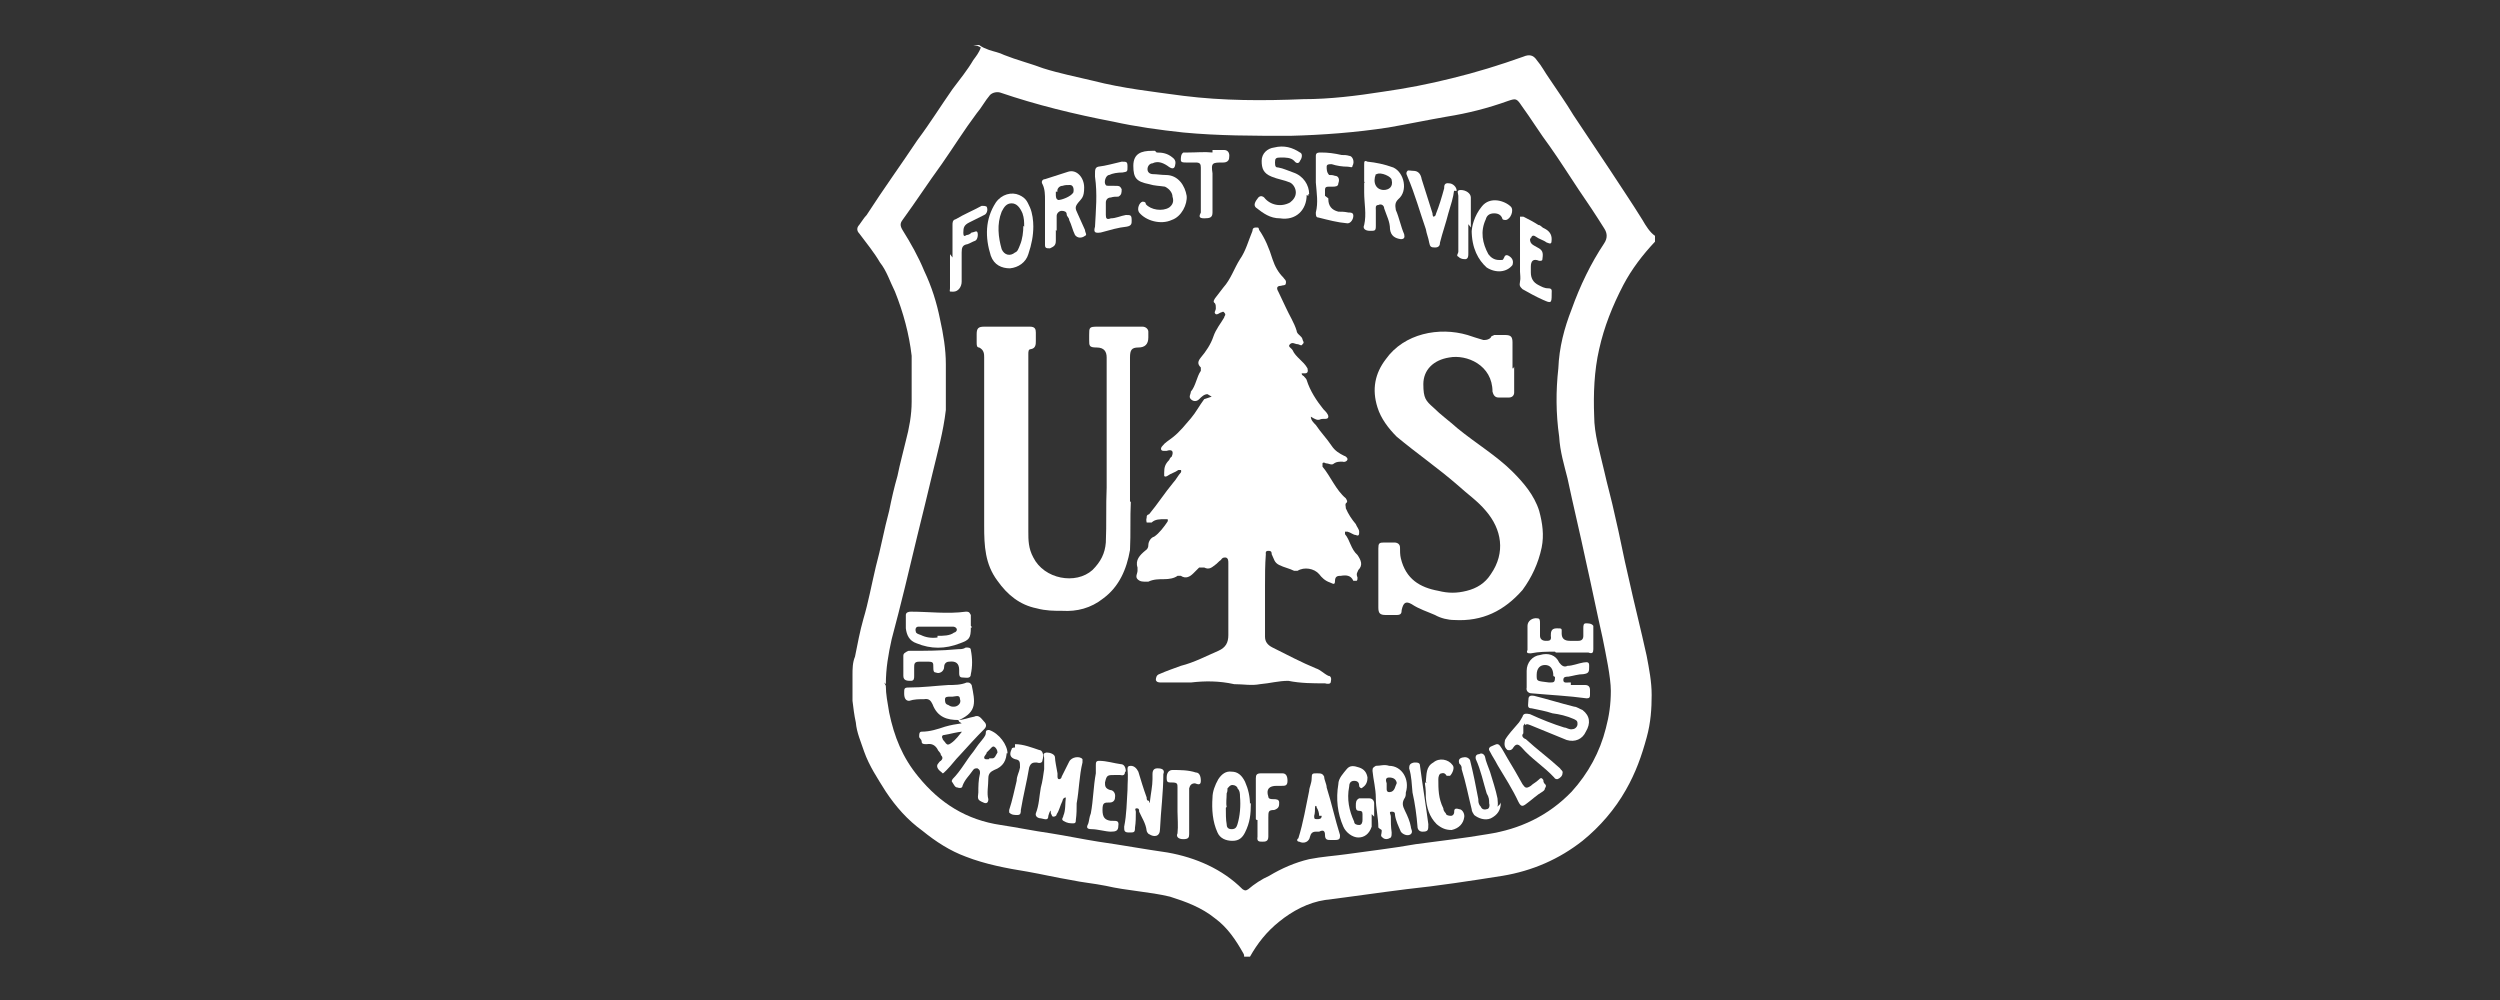 <?xml version="1.0" encoding="UTF-8"?>
<svg xmlns="http://www.w3.org/2000/svg" version="1.1" viewBox="0 0 300 120">
  <rect x="0" y="0" width="300" height="120" fill="#333333" stroke="none"/>
  <defs>
    <style>
      .cls-1 {
        fill: #fff;
      }
    </style>
  </defs>
  <!-- Generator: Adobe Illustrator 28.6.0, SVG Export Plug-In . SVG Version: 1.2.0 Build 709)  -->
  <g>
    <g id="Layer_1">
      <g id="Layer_1-2" data-name="Layer_1">
        <g id="e9546d5c-9986-4bed-a141-fe50b18df905">
          <g>
            <path class="cls-1" d="M116.8,5.4h.7c.4.3.7.4,1.2.6.6.2,1.2.3,1.8.6,1.5.6,3.1,1,4.7,1.6,1.9.6,3.9,1,6,1.5,3.5.9,7.1,1.3,10.8,1.8,4.8.6,9.6.6,14.4.4,3.2,0,6.4-.4,9.6-.9,2.8-.4,5.4-.9,8.2-1.6,2.9-.7,5.8-1.6,8.6-2.6.7-.3,1.2-.2,1.6.4.6.7,1,1.5,1.5,2.2,1,1.5,2,2.9,2.9,4.4l4.4,6.6c1.3,2,2.6,3.9,3.9,6,.4.7.9,1.5,1.5,1.9v.7c-1.5,1.6-2.8,3.3-3.8,5.2-1.3,2.5-2.3,5-2.9,7.7-.6,2.6-.7,5.4-.6,8,0,2.2.7,4.4,1.2,6.6.4,1.8.9,3.5,1.3,5.4.6,2.5,1,4.8,1.6,7.3.7,3.2,1.5,6.3,2.2,9.5.3,1.6.6,3.1.6,4.7s-.1,3.3-.6,5.1c-.6,2.2-1.3,4.2-2.5,6.3-1.3,2.3-3.1,4.4-5.2,6.1-2.8,2.2-6,3.6-9.6,4.2-3.8.6-7.7,1.2-11.5,1.6-3.2.4-6.6.9-9.8,1.3-2,.3-3.9,1.3-5.5,2.6-1.5,1.2-2.6,2.6-3.5,4.2h-.7s0-.3-.1-.4c-.9-1.6-1.9-3.1-3.4-4.2-1.6-1.3-3.5-2-5.4-2.6-2.5-.6-5.1-.7-7.7-1.3-1.5-.3-2.8-.4-4.2-.7-1.8-.3-3.5-.7-5.2-1-2.5-.4-5.1-.9-7.4-1.8-1.9-.7-3.6-1.8-5.2-3.1-1.8-1.3-3.2-2.9-4.4-4.7-1-1.6-2-3.1-2.6-4.8-.4-1.2-.9-2.3-1-3.5-.2-.9-.3-1.8-.4-2.6v-3.1c0-.7,0-1.5.3-2.2.3-1.5.6-3.1,1-4.5.6-2,1-4.2,1.5-6.3.6-2.2,1-4.5,1.6-6.7.3-1.5.6-2.8,1-4.2.3-1.5.7-2.9,1-4.2.4-1.5.7-3.1.7-4.7v-5.5c-.3-2.6-1-5.2-2-7.7-.6-1.2-1-2.5-1.8-3.5-.7-1.2-1.6-2.3-2.5-3.5-.3-.3-.3-.7,0-1,.3-.4.6-.9.9-1.2,2-3.1,4.1-6,6.1-9,1.5-2,2.8-4.1,4.2-6.1.9-1.2,1.8-2.3,2.5-3.5.3-.4.7-.9.9-1.5l-.4-.2h0ZM106.3,82.3c0,1,.2,2,.4,3.2.6,2.9,1.6,5.4,3.5,7.7,2.6,3.2,5.8,5.2,9.9,5.8,2,.3,3.9.7,6,1,1.9.3,3.8.7,5.7,1,2.8.4,5.5.9,8.3,1.3,3.4.6,6.6,2,9,4.4.3.2.4.2.7,0,.7-.6,1.6-1.2,2.5-1.6,1.5-.9,3.1-1.6,4.8-2,1.5-.3,3.1-.4,4.5-.6,2.8-.4,5.5-.7,8.3-1.2,2.9-.4,5.7-.7,8.6-1.2,3.9-.6,7.3-2.2,10.1-5.1,2-2.2,3.4-4.8,4.1-7.6.4-1.5.6-2.9.6-4.5s-.6-4.4-1-6.4c-.7-3.1-1.3-6.1-2-9.2-.7-3.3-1.5-6.6-2.2-9.9-.4-1.6-.9-3.2-1-5-.4-2.8-.4-5.5-.1-8.2.1-2.5.7-4.8,1.6-7.1,1-2.8,2.3-5.5,3.9-7.9.4-.6.4-1.2,0-1.8-1-1.6-2-3.1-3.1-4.7-1.2-1.8-2.2-3.4-3.4-5.1-1.2-1.6-2.3-3.4-3.4-4.9-.6-.9-.7-.9-1.6-.6-2.5.9-4.9,1.5-7.4,1.9-2.3.4-4.7.9-7,1.3-3.9.6-7.9.9-11.8,1-4.4,0-8.6,0-12.8-.4-2.8-.3-5.7-.7-8.4-1.3-4.7-.9-9.2-2-13.6-3.5-.4-.1-.9,0-1.2.3-.6.7-1,1.5-1.6,2.2-1.5,2-2.8,4.1-4.2,6.1-1.6,2.2-3.1,4.5-4.7,6.7-.3.4-.3.7,0,1.2,1,1.6,1.9,3.2,2.6,4.9.9,1.9,1.5,3.8,1.9,5.8.4,1.8.7,3.6.7,5.4v5.5c-.3,2.6-1,5.1-1.6,7.6s-1.2,5-1.8,7.4c-1,4.2-2,8.4-3.1,12.5-.4,1.8-.7,3.5-.7,5.4l-.2-.2h0Z"/>
            <path class="cls-1" d="M144.9,47.3c-.4,0-.7.3-1,.6-.3.3-.7.3-1,0s0-.6,0-.9c.6-.7.7-1.8,1.2-2.5v-.4c-.4-.4-.4-.7,0-1.2.6-.7,1.2-1.6,1.5-2.5s.9-1.6,1.3-2.3c0-.2.3-.3,0-.6-.1-.2-.3,0-.4,0s-.4.3-.6.2c-.3-.2,0-.4,0-.7s0-.4-.1-.6c-.3-.2-.1-.4,0-.6.3-.4.7-.9,1-1.3.9-1,1.3-2.3,2-3.4.7-1,1-2.2,1.5-3.4,0-.1,0-.4.4-.4s.3,0,.4.3c.7,1,1.2,2.2,1.6,3.5.3.9.7,1.6,1.3,2.2.1.2.4.3.3.7,0,.3-.4.2-.6.3-.4,0-.6.2-.3.7.3.6.6,1.3.9,1.9.4.9,1,1.8,1.3,2.8,0,.4.6.6.7,1,0,.2.3.4,0,.6-.1.3-.4,0-.6,0-.3,0-.6-.3-.9,0s.1.4.3.7c.4.9,1.3,1.3,1.8,2.2.1.4,0,.6-.3.6h-.4c0,.3.3.3.3.4,0,0,.3.3.3.4.4,1.3,1.2,2.5,2,3.5.3.3.6.6.6.9,0,.4-.6.2-.9.3-.4.2-.7,0-1.2-.3,0,.4.3.7.6,1,.6.9,1.3,1.6,1.9,2.5.4.6.9.9,1.5,1.2.1,0,.4.2.4.4s-.3.4-.6.3c-.4,0-.7,0-1,.2-.3.3-.6,0-1,0,0,0-.3-.2-.4,0v.4c1,1.2,1.6,2.8,2.8,3.8.1.2.3.4,0,.6-.1.2,0,.3,0,.6.3.7.7,1.3,1.2,1.9.1.3.4.6.4.9s0,.6-.4.4c-.3,0-.6-.3-1-.4h-.3v.3c.6.7.7,1.8,1.5,2.5.4.6.7,1.2.1,1.8-.1.3-.3.4-.1.9,0,.2,0,.3-.1.4h-.4c-.3-.7-.9-.7-1.5-.6-.3,0-.7,0-.7.6s-.3.3-.6.2c-.6-.2-1-.6-1.3-1-.6-.7-1.8-.9-2.6-.4h-.4c-.6-.3-1.2-.4-1.8-.7s-.6-.7-.9-1.3c0-.2,0-.4-.4-.4s-.3.3-.3.4c-.1,1.3-.1,2.5-.1,3.8v6.1c0,.6.3,1,.9,1.3,1.8.9,3.5,1.8,5.2,2.5.6.2.9.6,1.5.9.3,0,.4.3.3.7,0,.3-.4.3-.7.2-1.5,0-2.9,0-4.4-.3-1.2,0-2.2.3-3.4.4-1,.2-2,0-3.1,0-1.8-.4-3.5-.4-5.2-.2h-3.5c-.3,0-.6,0-.7-.3,0-.3.1-.6.4-.7.9-.4,1.8-.7,2.6-1,1.6-.4,3.1-1.2,4.5-1.8.9-.4,1.2-1,1.2-1.9v-8.6c0-.3,0-.6-.3-.7-.3,0-.4,0-.6.3-.3.2-.4.4-.7.6-.4.3-.7.6-1.3.3h-.6c-.3.3-.4.4-.7.7-.4.4-.9.7-1.5.3h-.4c-.4.3-1,.4-1.6.4s-1.3,0-1.9.3h-.3c-.4,0-.7,0-1-.3s0-.7,0-1v-.4c-.3-.9.3-1.5.9-2,.3-.2.4-.4.4-.7,0-.4.3-.9.7-1,.6-.4,1.2-1.2,1.6-1.8,0,0,.1-.2,0-.3h-.3c-.6,0-1.2,0-1.6.4h-.6s-.1-.3,0-.6c0-.2,0-.3.3-.4,1-1.2,1.9-2.6,2.9-3.8.3-.3.6-.9.9-1.2,0,0,.1-.2,0-.3h-.3c-.4.3-.9.4-1.3.7,0,0-.3.2-.4,0v-.4c0-.6.1-1,.6-1.5,0,0,.1-.3.3-.4.3-.7,0-.9-.6-.7h-.4c-.3,0-.4-.3-.1-.6.3-.4.7-.6,1.2-1,.9-.7,1.5-1.5,2.2-2.3.6-.7,1-1.5,1.6-2.3l.9-.3h0Z"/>
            <path class="cls-1" d="M135.7,60.2c-.1,1.9,0,3.8-.1,5.8-.4,2.3-1.3,4.4-3.2,5.8-1.5,1.2-3.2,1.6-4.9,1.5-1,0-2,0-3.1-.3-2-.4-3.5-1.6-4.7-3.3-1.5-2-1.6-4.2-1.6-6.6v-20.2c0-.4,0-.9-.6-1.2-.3,0-.3-.3-.3-.6v-1c0-.7.2-.9.9-.9h5.5c.6,0,.7.3.7.7v1c0,.4,0,.9-.6,1-.3,0-.3.3-.3.6v21.3c0,1,0,2,.6,3.1,1.3,2.6,5.1,3.3,7.1,1.5,1-1,1.5-2,1.6-3.3.1-2.2,0-4.4.1-6.6v-15.6c0-.7-.3-1.2-1.2-1.2s-.9-.2-.9-.9v-.6c0-.9,0-1,1-1h5.4c.4,0,.7.3.7.6v.7c0,.8-.4,1.2-1.2,1.2s-1,.3-1,1.2v17.3h-.2Z"/>
            <path class="cls-1" d="M181.7,44v3.1c0,.4-.3.6-.6.6h-1.3c-.4,0-.6-.3-.7-.7h0c0-3.2-3.1-4.5-5.2-4.1-1.9.3-3.1,1.5-3.1,3.2s.3,2,1.2,2.8c.9.9,1.9,1.6,2.9,2.5,2.2,1.8,4.7,3.3,6.6,5.2,1.3,1.3,2.6,2.8,3.2,4.7.4,1.5.6,2.9.3,4.4-.4,1.9-1.2,3.6-2.3,5.1-2.2,2.5-4.8,3.8-8.2,3.6-.7,0-1.6-.2-2.3-.6-.9-.4-1.9-.7-2.8-1.3-.7-.4-1-.2-1.2.7,0,.4-.1.6-.6.6h-1.3c-.7,0-.9-.2-.9-.9v-7.1c0-.6.1-.7.7-.7h1.2c.4,0,.7.2.7.6s0,.9.1,1.3c.6,2.5,2.3,3.5,4.5,3.9,1.2.3,2.2.3,3.4,0s2.2-.9,2.9-2c1.8-2.6,1.3-5.4-.6-7.6-1-1.2-2.2-2-3.4-3.1-2.3-2-4.9-3.8-7.3-5.8-1-1-1.9-2.2-2.3-3.5-.7-2.2-.3-4.1,1-5.8,2.2-3.1,6.4-3.9,9.8-2.9.6.2,1.2.4,1.9.6.3,0,.6,0,.9-.3,0-.2.3-.2.4-.3h1.3c.7,0,.9.2.9.9v3.1c.1,0,.1,0,.1,0Z"/>
            <path class="cls-1" d="M182.8,87.1v.9c-.3.3,0,.6.3.7,1.3,1.2,2.8,2.3,4.1,3.5.1.2.4.3.3.6,0,.3-.3.6-.6.7-.1,0-.3,0-.4-.2-1.2-1.3-2.8-2.3-3.9-3.6-.3-.3-.6-.6-1,0-.1.2-.3.4-.7.3-.4-.3-.4-.7-.3-1.2.4-.7,1-1.3,1.5-1.9.3-.3.4-.6.6-.9.1-.4.4-.4.9-.3,1.3.6,2.8,1.2,4.1,1.6.3,0,.6.3,1,.2.3,0,.6-.3.6-.6s0-.4-.4-.6c-.9-.4-1.8-.6-2.6-.7-.9-.3-1.6-.4-2.5-.6-.6,0-.4-.4-.4-.9s.1-.7.7-.6c1.6.4,3.2.9,4.8,1.3.3,0,.7.3,1,.4.9.7,1,1.6.4,2.6-.4.9-1.3,1.3-2.3,1-1.5-.6-2.9-1.2-4.4-1.8-.1,0-.3-.2-.6,0v-.2h0Z"/>
            <path class="cls-1" d="M126.1,97.2c-.2.3-.2.4-.3.7,0,.6-.4.4-.9.3-.3,0-.7-.2-.6-.6.4-1,.4-2,.6-3.1.2-.7.3-1.5.4-2.2v-1.3c0-.3-.3-.6.3-.7.4,0,1,.2,1,.6s.2,1.3.3,1.9v.3c0,.2,0,.4.2.4s.3-.2.3-.3c.3-.6.6-1.2.9-1.8.3-.6,1.3-.7,1.6-.3v.4c-.4,1.6-.4,3.3-.7,4.9,0,.6,0,1.3-.1,2,0,.2,0,.4-.3.4-.4,0-.7,0-1.2-.3-.3-.2,0-.4,0-.6.3-.7.2-1.5.3-2.2-.3,0-.4.3-.4.4-.3.6-.4,1.2-.7,1.6,0,.2-.2.3-.4.3s-.2-.3-.3-.4c0-.3,0-.4-.3-.7h.4Z"/>
            <path class="cls-1" d="M138,96.1c.1-.9.3-1.8.3-2.6v-.6c0-.5.2-.7.6-.7.6,0,.9.2.7.7,0,2.2-.3,4.4-.4,6.6,0,.9-.7,1-1.3.6-.1,0-.3-.3-.3-.4-.1-.9-.6-1.6-.9-2.3,0-.2,0-.4-.3-.4s-.1.3-.1.4c0,.6,0,1.3-.1,1.9,0,.6-.1.6-.7.6s-.6-.2-.6-.7c.3-1.5.3-2.9.4-4.4,0-.9.1-1.6,0-2.5,0-.3.1-.4.4-.4.4,0,.7.3.9.7.3,1,.6,2,1,3.1,0,.2,0,.4.3.4v.2q.1,0,.1,0Z"/>
            <path class="cls-1" d="M163.7,21.8v-2c0-.4,0-.6.4-.4,1,.1,2,.3,3.1.7,1.3.6,1.8,2.8.6,3.8-.4.4-.4.7-.3,1.3.4.9.6,2,1,2.9.1.4,0,.6-.4.6-.7-.1-1.2-.4-1.3-1.2,0-.9-.4-1.6-.7-2.5,0-.3-.3-.6-.7-.4-.4,0-.3.4-.3.6v1.9c0,.6-.1.6-.7.6s-.9-.3-.7-.7c.3-1.3,0-2.6,0-3.9v-1.2c.1,0,.1,0,.1,0ZM166,22.8c.7,0,1.2-.4,1-1.2,0-.4-1.3-1-1.8-.7h-.1c-.4,1,0,1.9,1,1.9h-.1,0Z"/>
            <path class="cls-1" d="M126.7,27.6v1.3c0,.6-.3.7-.7.9-.4,0-.6,0-.6-.4v-5.4c0-.6,0-1.3-.3-1.9-.2-.3,0-.6.3-.6.9-.3,1.9-.6,2.8-.9,1-.3,1.9.7,1.9,1.9s-.3,1.3-.7,1.8-.4.7-.1,1.3c.3.7.6,1.3.9,2,0,.3.3.6,0,.7-.4.3-.9.3-1.2-.1-.3-.6-.4-1.2-.7-1.8,0-.3-.3-.4-.3-.7s-.3-.4-.6-.4-.6.3-.6.6v1.6h0c0,.1,0,.2,0,.2ZM126.7,23.3c0,.3,0,.6.3.7.4,0,1.5-.4,1.8-.9.1-.4,0-.9-.4-.9s-.6,0-.9.1c-.4,0-.7.4-.6.7h-.2c0,.1,0,.1,0,.1Z"/>
            <path class="cls-1" d="M165.4,99.3c0-1.2-.3-2.3-.3-3.5s-.3-2.2-.4-3.3c0-.4.1-.4.4-.6.6,0,1-.2,1.6,0,1.5,0,2.5,1.6,2,3.2,0,.2,0,.4-.1.6-.4.6-.3,1,0,1.6s.6,1.3.7,1.9c0,.3.3.6,0,.9-.4.3-1,0-1.2-.3-.3-.7-.6-1.3-.7-2,0-.2,0-.4-.4-.4s-.1.3-.1.6c0,.6,0,1.2.1,1.9,0,.3,0,.4-.1.6-.3.2-.7.3-1,0-.3-.2-.1-.4-.1-.7v-.2h0l-.3-.2h0ZM167.6,94.2v-.3c-.1-.4-.4-.6-.9-.6s-.4.4-.3.7v.7c0,.4.3.4.6.3.4-.2.4-.6.6-1v.2h0Z"/>
            <path class="cls-1" d="M188.7,82.2h1.5c.4,0,.6.2.6.6v.6c0,.3-.1.4-.4.4-2.2-.3-4.4-.4-6.6-.6-.4,0-.7-.3-.6-.7v-2c0-1,.7-1.8,1.6-1.9,1-.3,1.9,0,2.3.9.3.4.6.6,1,.4.6,0,1.3-.3,1.9-.4s.7,0,.7.4c0,.7,0,.9-.7,1-.6,0-1.2.2-1.8.3-.3,0-.6,0-.6.4s.4.3.6.3h.3v.3c.1,0,.2,0,.2,0ZM186.4,81.1c0-.9-.4-1.3-1-1.3s-1,.4-1,1.2,0,.7,1.5.9c.6,0,.7,0,.7-.7h-.1Z"/>
            <path class="cls-1" d="M124,27.1c0,1.2-.2,2.2-.6,3.4-.3,1-1.2,1.6-2.2,1.7-1,0-1.9-.4-2.3-1.5-.7-2.2-.7-4.4.6-6.4.7-1,1.9-1.3,2.8-.9s1,.9,1.3,1.5c.3.7.4,1.6.4,2.3,0,0,0-.1,0-.1ZM122.9,27.2c0-.6,0-1-.2-1.6-.3-.7-.7-1.2-1.3-1.2s-.9.4-1.2,1c-.6,1.5-.4,3.1,0,4.5.3.7,1,.9,1.6.4.3-.1.4-.4.6-.9.3-.7.4-1.6.4-2.3h0Z"/>
            <path class="cls-1" d="M138.8,18.3c.7,0,1.3.1,1.9.6.4.3.4.6.3,1-.1.4-.4.4-.9,0-.6-.4-1.2-.6-1.8-.3-.3,0-.6.3-.6.7s.3.6.7.6,1,.1,1.5.1c1.5,0,2.3,1.3,2.5,2.5.1,1-.6,2.5-1.8,2.9-1.3.6-3.1.1-3.9-.9-.3-.4,0-1.2.4-1.3.3,0,.4.1.4.3.6.7,2,.9,2.8.4.4-.3.6-.7.4-1.3,0-.4-.3-.9-.9-1.2-.6-.1-1.3-.1-1.9-.3-1.5-.3-1.9-.7-1.9-2.2s1-1.8,2.2-1.8h.4,0Z"/>
            <path class="cls-1" d="M116.5,75.3c0,1.3-.2,1.5-1.3,1.9-1.8.7-3.5.7-5.2,0-.9-.3-1.2-1-1.3-1.8v-1.6c0-.3.3-.4.6-.4,2.2,0,4.4.3,6.6,0,.3,0,.4,0,.6.4v1.3s.2.2.1.2ZM112.5,76.3c.7,0,1.5,0,2-.4.2,0,.4-.3.3-.4,0-.2-.3-.3-.4-.3h-4.2c-.3,0-.4.3-.3.6,0,.2.3.3.6.4.6.3,1.3.4,2,.3v-.2h0Z"/>
            <path class="cls-1" d="M156.8,23.4c0,1.8-1.3,3.1-3.2,2.8-1.2,0-2-.6-2.9-1.3-.3-.3-.1-.7.3-1.2.3-.3.6-.1.7,0,.7.9,2,1.2,3.1.6.4-.3.7-.7.7-1.2s-.3-1-.7-1.2c-.7-.3-1.5-.4-2.2-.7-1-.4-1.2-1-1.2-1.9s.7-1.5,1.5-1.6c1.2-.3,2.2,0,3.1.6.3.1.3.6,0,1-.1.3-.4.4-.7,0-.4-.4-1-.4-1.6-.4s-.7.1-.7.6.1.6.4.6c.6.1,1.2.4,1.8.6,1.2.4,1.9,1.5,1.9,2.6h-.1c0,.1,0,.2,0,.2Z"/>
            <path class="cls-1" d="M120.8,90.2c0,1-.4,1.8-1.5,2.2-.4.2-.7.4-.7,1,0,.9-.2,1.8,0,2.5,0,.4-.2.6-.6.4-.7-.3-.7-.4-.6-1.2,0-.7,0-1.5.2-2.3,0-.3,0-.4-.3-.6-.3,0-.4,0-.6.3-.4.6-.9,1-1.2,1.8,0,.3-.4.3-.6.2-.3,0-.4-.3-.6-.6-.2-.2,0-.3,0-.4,1-1,1.6-2.2,2.5-3.3.4-.6.7-1,1.2-1.6.2-.3.3-.4.3-.7s.2-.3.4-.3c1.2.4,2.2,1.8,2.2,2.8h-.2ZM118.7,91h.4c.3,0,.4-.4.6-.7,0-.3-.2-.6-.4-.7s-.4.2-.6.4l-.3.3c0,.2-.3.4-.3.6,0,.3.4.2.6.2Z"/>
            <path class="cls-1" d="M150.1,96.4c0,1.3-.1,2.3-.7,3.5-.3.6-.7,1-1.5,1s-1.5-.3-1.8-1c-.6-1.3-.7-2.8-.6-4.2,0-.7.3-1.5.7-2.2.4-.6.9-1,1.6-.9.7,0,1.2.4,1.6,1.2.4.9.6,1.8.6,2.8v-.2h0ZM147.1,96.9c0,.7,0,1.5.1,2,0,.3.1.6.6.6s.6-.3.7-.6c.3-1,.4-2.2.3-3.3,0-.3,0-.7-.3-1,0-.2-.3-.4-.6-.4s-.4.2-.6.4c0,.2,0,.4-.1.6,0,.6-.1,1.2,0,1.6,0,0-.1.2-.1.1Z"/>
            <path class="cls-1" d="M115,86.4c.6,0,1.3-.3,1.9-.4.6-.3.9.3,1.2.6.3.3.3.6,0,.9-1,1-1.9,2-2.9,3.1-.6.6-1,1.2-1.6,1.8s-.4.4-.7.2c-.4-.3-.6-.7-.3-1,0,0,.2-.3.3-.3.2-.2.3-.4,0-.7,0-.3-.3-.4-.4-.7-.3-.5-.7-.7-1.3-.6-.3,0-.6,0-.6-.3s-.3-.4-.3-.6c0-.3,0-.6.3-.6,1,0,1.9-.3,2.8-.6.7-.2,1.3-.3,2-.4h0l-.3-.2h0ZM115.6,87.8c-.7,0-1.6.3-2.3.4-.3,0-.3.3-.2.4,0,.2.3.4.4.6.2.2.3.2.6,0,.6-.4,1-1,1.5-1.6v.2h0Z"/>
            <path class="cls-1" d="M164.6,97.9v1.3c-.3.9-.9,1.3-1.6,1.3s-1.5-.6-1.8-1.3c-.7-1.6-.9-3.3-.6-5.1,0-.7.6-1.3,1-1.8s.9-.4,1.5-.2c.6.2.9.6,1,1.2,0,.4-.1.9-.6,1.2-.1.2-.4,0-.4-.2,0-.3-.1-.6-.6-.6s-.6.4-.6.7c-.3,1.5,0,2.9.6,4.2,0,.3.3.4.6.4s.4-.3.4-.6v-.7c0-.3-.1-.4-.4-.4-.4,0-.4-.3-.4-.6,0-.4,0-.7.4-.9h1.2c.4,0,.6.3.6.6v1.6l-.3-.3h0Z"/>
            <path class="cls-1" d="M159.7,100.8c-.4,0-.7,0-.7-.6s-.3-.6-.7-.4h-.4c-.4,0-.6.2-.7.6-.1.6-.7.9-1.3.6-.3,0-.3-.3-.1-.4.6-1.9.9-3.8,1.3-5.7,0-.4.3-.9.3-1.5s.1-.6.6-.6.7,0,.9.4c0,.4.3.9.3,1.3.6,1.9,1,3.8,1.6,5.7,0,.4,0,.6-.6.6h-.3,0ZM158.3,97.9c0-.3-.1-.7-.3-1,0,0,0-.2-.1-.2,0,0-.1,0-.1.2,0,.3,0,.7-.1,1,0,.3,0,.4.3.4s.6,0,.6-.4h-.1,0Z"/>
            <path class="cls-1" d="M183.6,28.7c0,.6.4.7.9,1,.6.3.7.6.6,1.3,0,.3-.1.3-.4.3-.7-.3-1,0-1,.7v.7c0,.7.3,1.2.9,1.5.4.2.7.4,1.2.4s.4.3.4.6v.2c0,1-.1,1-1,.6-.9-.4-1.8-.9-2.5-1.3-.3-.3-.4-.4-.3-.9.1-.4,0-.9,0-1.2v-6.6h.4c.6.3,1.2.6,1.8,1,.3,0,.4.3.7.4.6.3.9.7.9,1.3s-.1.6-.6.4c-.4-.3-.9-.4-1.3-.7-.4-.3-.6,0-.6.4v-.3h0Z"/>
            <path class="cls-1" d="M115,86.4c-1.3,0-2.5-.3-3.1-1.9-.2-.4-.4-.7-1-.6-.6,0-1.2,0-1.8.2-.4,0-.6-.3-.6-.9s0-.7.6-.7c1.6,0,3.1-.2,4.7-.3.7,0,1.5,0,2.2-.3.3,0,.4,0,.6.3.4,2,.7,3.2-1.5,4.2h-.2,0ZM114.4,83.6h-.4c-.3,0-.6,0-.6.3s0,.6.4.7c.3.2.4.2.7.2.4,0,.9-.4.7-.9,0-.6-.6-.3-.9-.3h0Z"/>
            <path class="cls-1" d="M174.5,22.8c-.1.9-.4,1.8-.7,2.8-.3,1.2-.7,2.3-1,3.5,0,.3-.1.6-.6.6s-.6-.1-.7-.6c-.1-.6-.3-1-.4-1.6-.7-2-1.3-4.2-2.2-6.3,0-.1-.3-.4,0-.7.1-.1.4,0,.7,0,.6,0,.9.4,1,1,.4,1.3.9,2.8,1.3,4.1,0,0,0,.3.1.4.1,0,.3-.1.3-.3.4-1,.7-2,1-3.1,0-.3,0-.7.6-.6.4,0,.9.4.9.9h-.3c0-.1,0-.2,0-.2Z"/>
            <path class="cls-1" d="M180.1,96.3c0,.9-.4,1.5-1.2,1.9-.7.3-1.5,0-2-.4-.1-.2-.3-.4-.3-.7-.4-1.6-.7-3.2-1.2-4.8,0-.3,0-.4-.3-.7-.1-.4,0-.6.4-.7s.7,0,.9.3c.4,1.6.7,3.1,1,4.7,0,.3,0,.6.3.9.1.3.4.4.7.3.3,0,.4-.4.3-.7,0-.4,0-.7-.3-1.2-.4-1.3-.7-2.8-1.3-4.1-.1-.4.1-.6.4-.6.3-.2.6,0,.7.3.1.6.4,1.2.6,1.8.3,1,.7,2.2.9,3.2,0,.3.1.7,0,1l.3-.3h0Z"/>
            <path class="cls-1" d="M135.8,26.5c0,.3,0,.6-.6.7-1,.1-2,.4-3.1.7-.7.1-.9,0-.7-.7.1-2,.3-3.9,0-6v-.3c0-.5,0-.8.4-.9.9-.1,1.9-.4,2.8-.6.6,0,.7,0,.7.6s0,.6-.6.7c-.6,0-1.2.1-1.6.3-.4,0-.7.9-.4,1.2,0,.1.3.1.4.1h.6c.6,0,.7,0,.9.4,0,.4,0,.7-.4.9-.3,0-.6,0-.9.1-.4,0-.6.3-.6.6v1.5c0,.4.1.6.6.4.6,0,1.2-.3,1.8-.4.6,0,.7,0,.7.7h0c0-.1,0-.2,0-.2Z"/>
            <path class="cls-1" d="M159.4,23.9c0,.8.4,1.3,1.2,1.5.4,0,.7,0,1.2.1.3,0,.6,0,.6.4s-.3.9-.7.9c-1.2-.1-2.3-.4-3.5-.7-.3,0-.3-.3-.3-.6.3-1.2.1-2.3,0-3.6v-3.2c0-.4.3-.4.6-.4.9,0,1.6.1,2.5.3.3,0,.6,0,.9.1.4,0,.7.7.4,1.2,0,.3-.3.1-.6.1-.6,0-1.3-.1-1.9-.3-.3,0-.6,0-.6.3s0,.7.3,1c.3,0,.4,0,.7.1.4,0,.6.4.4.9,0,.4-.4.4-.7.4h-.3c-.4,0-.6,0-.6.4v.7l.4.3h0Z"/>
            <path class="cls-1" d="M108.4,80v-1.3c0-.3.2-.4.6-.6,2,0,3.9,0,6-.2.3,0,.6,0,.9-.2.3,0,.6,0,.6.3.2,1,.2,2,0,2.9,0,.6-.6.4-1,.4s-.4-.3-.4-.6v-.3c0-.8-.4-1.1-1.2-1-.4,0-.6.3-.6.6,0,.6-.6.9-1,.7-.3,0-.3-.3-.3-.6,0-.6,0-.7-.7-.7h-1c-.6,0-.6.3-.6.7v1c0,.3,0,.6-.4.6s-.9,0-.9-.6v-1.6h0l.2.3h0Z"/>
            <path class="cls-1" d="M186.6,78.2c-1,0-1.9,0-2.9.2-.3,0-.6,0-.4-.4v-2.9c0-.6.6-1,1.2-.9.3,0,.3.3.3.6v1.5c0,.4.3.6.7.6s.7,0,.6-.6c0-.4,0-.9.7-.9s.6,0,.6.6.3.9,1,.9h1c.4,0,.6-.2.6-.6v-.9c0-.3,0-.6.3-.6s.7,0,.9.3v2.8c0,.4-.1.6-.6.4h-3.9,0Z"/>
            <path class="cls-1" d="M135,92.6c0,.4-.2.5-.6.4h-.6c-.9,0-1,0-1.2.9,0,.4,0,.7.6.9.4,0,.7.4.6.9,0,.4-.3.6-.6.6-.7,0-.9,0-.9.9s.3,1.2,1,1.3h.3c.4,0,.7,0,.6.6,0,.6-.3.7-.9.7s-1.6-.3-2.3-.3-.6-.3-.4-.7c.1-.3.1-.7.3-1.2.3-1.6.3-3.2.6-4.8v-.9c0-.4,0-.6.4-.6.9,0,1.8.3,2.6.4.4,0,.6.4.6.9h-.1,0Z"/>
            <path class="cls-1" d="M176.6,27.9c0-.7.3-2,1.2-3.1,1-1.3,2.8-.7,3.5,0,.4.4,0,1.5-.6,1.6-.1,0-.3,0-.4-.1-.1-.4-.4-.7-1-.7s-.9.3-1,.7c-.7,1.5-.4,2.9.3,4.2.3.4.7.7,1.3.7s.4,0,.6-.3c.1-.3.3-.4.7-.1s.4.7.3,1c-.7.9-2,1-3.1.3-1-.9-1.8-2.3-1.8-4.5v.3h0Z"/>
            <path class="cls-1" d="M114.3,30.9v-3.9c0-.3,0-.6.4-.7,1-.6,2-1,3.1-1.6.3,0,.4,0,.6.1.2.4,0,.9-.3,1-.6.3-1.2.6-1.8.9s-.7.6-.7,1.2.2.4.4.3c.2,0,.4-.1.6-.3.3,0,.6-.3.7,0s0,.9-.3,1-.6.3-.9.4c-.6.1-.7.4-.7,1v3.5c0,.6-.4,1.2-1,1.2s-.4,0-.4-.4v-4.1l.3.4h0Z"/>
            <path class="cls-1" d="M145.6,18h1.3c.4,0,.7.3.6.9,0,.4-.3.6-.7.6-1.3,0-1.5,0-1.3,1.3v4.7c0,.6-.3.7-1,.7s-.6-.3-.4-.7v-5.4c0-.4-.1-.6-.6-.6h-1.2c-.3,0-.6,0-.6-.3s0-.7.3-.9h.6c1,0,1.9-.1,2.9,0v-.3c.1,0,.2,0,.2,0Z"/>
            <path class="cls-1" d="M171.1,93.8c.1-.9,0-1.8.9-2.3.7-.6,1.8-.4,2.3.3.3.3,0,1-.3,1.3h-.4c-.1-.2-.3-.4-.6-.3-.3,0-.4.4-.4.7,0,1.2,0,2.3.6,3.5,0,.2.1.4.3.6,0,.2.3.3.6.3s.4-.3.4-.4c0-.3,0-.6.6-.4.4,0,.7.6.6,1-.1.7-.6,1.3-1.5,1.5-.7,0-1.2-.2-1.8-.7-.9-.9-1.2-2-1.3-3.2,0-.4,0-1-.1-1.6v-.2c.1,0,.2,0,.2,0Z"/>
            <path class="cls-1" d="M150.7,98.3v-4.9c0-.4.1-.6.6-.6h2.6c.4,0,.6.3.6.9s-.3.6-.7.6h-.6c-.9,0-1.3.4-1,1.3,0,.3.4.3.6.3.3,0,.7,0,.7.4s0,.7-.6.9c-.7,0-.7.2-.7.9v2.3c0,.6-.4.6-.7.6-.4,0-.7,0-.6-.6v-2h-.1,0Z"/>
            <path class="cls-1" d="M142.7,97.2v2.9c0,.4-.1.6-.7.6s-.9-.3-.7-.7c.1-.9,0-1.8,0-2.6v-2.9c0-.4,0-.6-.6-.6s-.7,0-.7-.6.3-.9.7-.9c.9,0,1.9,0,2.8.3.4,0,.6.4.6,1s-.4.4-.7.3c-.4,0-.6.2-.7.6v2.6h.1,0Z"/>
            <path class="cls-1" d="M121.8,89.3c1,0,2,.4,2.9.7.4,0,.6.6.4,1.2,0,.4-.4.4-.7.3-.4,0-.7,0-.9.6-.3,1.8-.7,3.3-1,5.1,0,.3,0,.6-.4.6s-.7,0-1-.3v-.3c.4-1.2.6-2.3.9-3.5,0-.6.3-1,.4-1.6,0-.7,0-.9-.6-1-.6-.2-.7-.6-.4-1.2,0-.2.3-.2.4-.2v-.4h0Z"/>
            <path class="cls-1" d="M185.4,94.4c0,.3,0,.4-.3.6-.7.4-1.3,1-2,1.5-.4.3-.6.3-.9-.3-.7-1.5-1.6-2.9-2.5-4.4-.3-.6-.6-1-.9-1.6-.3-.4,0-.6.3-.7s.6-.4.9,0,.6,1,.9,1.5c.6,1,1.2,2,1.8,3.1.3.4.4.6,1,.2.3-.3.6-.4.9-.7s.4-.3.6,0c0,.3.1.4.3.6v.4h0Z"/>
            <path class="cls-1" d="M170.7,99.8c-.4,0-.6-.3-.6-.6-.1-1.3-.3-2.8-.6-4.1-.1-1-.1-1.9-.4-2.9,0-.4.1-.6.6-.7.4,0,.7,0,.7.4.3,2.3.7,4.7,1,7,0,.7,0,.9-.7.9Z"/>
            <path class="cls-1" d="M176.2,26.9v3.5c0,.3,0,.6-.3.7-.3,0-.6,0-.9-.3-.3-.1,0-.4,0-.6v-6.7c0-.3-.3-.7.3-.7s1.2.4,1.2.9v3.6h0l-.3-.4h0Z"/>
          </g>
        </g>
      </g>
    </g>
  </g>
</svg>